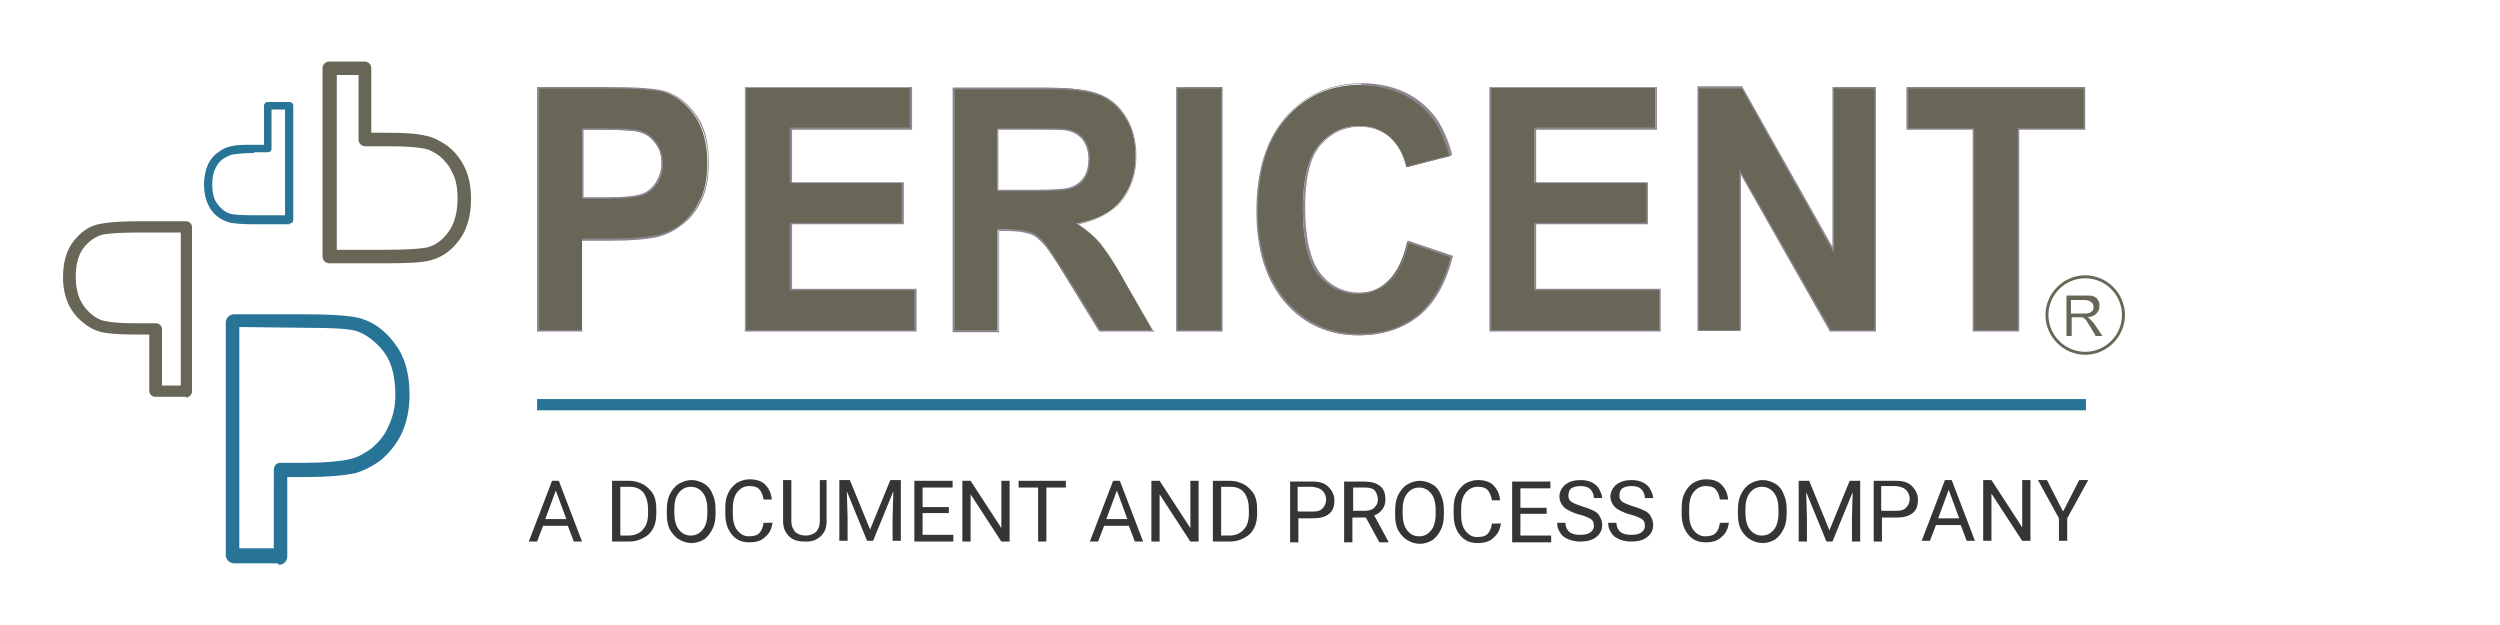 <?xml version="1.0" encoding="UTF-8"?>
<!DOCTYPE svg PUBLIC "-//W3C//DTD SVG 1.1//EN" "http://www.w3.org/Graphics/SVG/1.1/DTD/svg11.dtd">
<!-- Creator: CorelDRAW X5 -->
<svg xmlns="http://www.w3.org/2000/svg" xml:space="preserve" width="3.333in" height="0.833in" style="shape-rendering:geometricPrecision; text-rendering:geometricPrecision; image-rendering:optimizeQuality; fill-rule:evenodd; clip-rule:evenodd"
viewBox="0 0 3.333 0.833"
 xmlns:xlink="http://www.w3.org/1999/xlink">
 <defs>
  <style type="text/css">
   <![CDATA[
    .fil4 {fill:#373435;fill-rule:nonzero}
    .fil0 {fill:#277496;fill-rule:nonzero}
    .fil1 {fill:#686757;fill-rule:nonzero}
    .fil2 {fill:#8F8692;fill-rule:nonzero}
    .fil3 {fill:#EE875C;fill-rule:nonzero}
   ]]>
  </style>
 </defs>
 <g id="Layer_x0020_1">
  <path class="fil0" d="M0.386 0.299l-0.046 0c-0.018,0 -0.03,-0.001 -0.036,-0.003 -0.009,-0.003 -0.017,-0.008 -0.023,-0.017 -0.006,-0.009 -0.009,-0.02 -0.009,-0.033 0,-0.01 0.002,-0.019 0.005,-0.026 0.003,-0.007 0.008,-0.013 0.014,-0.017 0.005,-0.004 0.011,-0.007 0.017,-0.008 0.007,-0.002 0.017,-0.002 0.031,-0.002l0.013 0 0 -0.052c0,-0.003 0.002,-0.005 0.005,-0.005l0.029 0c0.003,0 0.005,0.002 0.005,0.005l0 0.152c0,0.003 -0.002,0.005 -0.005,0.005zm-0.047 -0.095l0 0c-0.013,0 -0.022,0.001 -0.029,0.002 -0.004,0.001 -0.008,0.003 -0.013,0.006 -0.004,0.003 -0.008,0.008 -0.01,0.013 -0.003,0.006 -0.004,0.013 -0.004,0.021 0,0.011 0.002,0.02 0.007,0.026 0.005,0.007 0.011,0.011 0.017,0.013 0.003,0.001 0.012,0.002 0.033,0.002l0.04 0 0 -0.141 -0.018 0 0 0.052c0,0.003 -0.002,0.005 -0.005,0.005l-0.019 0z"/>
  <path class="fil1" d="M0.515 0.351l-0.076 0c-0.005,0 -0.009,-0.004 -0.009,-0.009l0 -0.251c0,-0.005 0.004,-0.009 0.009,-0.009l0.047 0c0.005,0 0.009,0.004 0.009,0.009l0 0.086 0.022 0c0.022,0 0.039,0.001 0.051,0.004 0.01,0.002 0.019,0.007 0.028,0.013 0.009,0.007 0.017,0.016 0.023,0.028 0.006,0.012 0.009,0.026 0.009,0.043 0,0.022 -0.005,0.04 -0.015,0.054 -0.01,0.014 -0.023,0.024 -0.039,0.028 -0.01,0.003 -0.029,0.004 -0.059,0.004zm-0.067 -0.018l0 0 0.067 0c0.035,0 0.048,-0.002 0.054,-0.003 0.012,-0.003 0.021,-0.01 0.029,-0.021 0.008,-0.011 0.012,-0.026 0.012,-0.044 0,-0.014 -0.002,-0.026 -0.007,-0.035 -0.004,-0.009 -0.01,-0.016 -0.017,-0.022 -0.007,-0.005 -0.014,-0.009 -0.021,-0.01 -0.01,-0.002 -0.026,-0.003 -0.047,-0.003l-0.031 0c-0.005,0 -0.009,-0.004 -0.009,-0.009l0 -0.086 -0.029 0 0 0.233z"/>
  <path class="fil0" d="M0.37 0.751l-0.058 0c-0.006,0 -0.011,-0.005 -0.011,-0.011l0 -0.31c0,-0.006 0.005,-0.011 0.011,-0.011l0.094 0c0.037,0 0.061,0.002 0.073,0.005 0.019,0.005 0.035,0.017 0.048,0.035 0.013,0.017 0.019,0.04 0.019,0.067 0,0.021 -0.004,0.038 -0.011,0.053 -0.007,0.014 -0.017,0.026 -0.028,0.035 -0.011,0.008 -0.023,0.014 -0.034,0.017 -0.015,0.003 -0.036,0.005 -0.063,0.005l-0.027 0 0 0.106c0,0.006 -0.005,0.011 -0.011,0.011zm-0.052 -0.02l0.047 0 7.48031e-005 -0.104c0,-0.006 0.003,-0.01 0.009,-0.01l0.034 0c0.025,0 0.046,-0.002 0.059,-0.005 0.012,-0.003 0.019,-0.008 0.028,-0.014 0.008,-0.007 0.017,-0.016 0.022,-0.028 0.006,-0.012 0.01,-0.026 0.01,-0.043 0,-0.022 -0.004,-0.042 -0.014,-0.056 -0.01,-0.014 -0.025,-0.026 -0.039,-0.03 -0.007,-0.002 -0.025,-0.004 -0.067,-0.004l-0.088 -0.001 0 0.296z"/>
  <path class="fil1" d="M0.248 0.529l-0.041 0c-0.004,0 -0.008,-0.003 -0.008,-0.008l0 -0.075 -0.019 0c-0.019,0 -0.034,-0.001 -0.044,-0.003 -0.008,-0.002 -0.017,-0.006 -0.024,-0.012 -0.008,-0.006 -0.015,-0.014 -0.02,-0.024 -0.005,-0.01 -0.008,-0.023 -0.008,-0.037 0,-0.019 0.004,-0.035 0.013,-0.047 0.009,-0.012 0.02,-0.021 0.034,-0.024 0.008,-0.002 0.025,-0.004 0.051,-0.004l0.066 0c0.004,0 0.008,0.003 0.008,0.008l0 0.219c0,0.004 -0.004,0.008 -0.008,0.008zm-0.033 -0.015l0 0 0.026 0 0 -0.204 -0.058 0c-0.03,0 -0.042,0.002 -0.047,0.003 -0.01,0.003 -0.018,0.009 -0.025,0.018 -0.007,0.01 -0.01,0.022 -0.01,0.038 0,0.012 0.002,0.022 0.006,0.031 0.004,0.008 0.009,0.014 0.015,0.019 0.006,0.005 0.012,0.008 0.018,0.009 0.009,0.002 0.023,0.003 0.041,0.003l0.027 0c0.004,0 0.008,0.003 0.008,0.008l0 0.075z"/>
  <path class="fil1" d="M0.716 0.441l0 -0.324 0.096 0c0.037,0 0.06,0.002 0.071,0.005 0.017,0.005 0.031,0.015 0.043,0.032 0.011,0.016 0.017,0.037 0.017,0.063 0,0.02 -0.003,0.037 -0.01,0.05 -0.007,0.014 -0.015,0.024 -0.025,0.032 -0.01,0.008 -0.021,0.013 -0.031,0.015 -0.014,0.003 -0.035,0.005 -0.062,0.005l-0.039 0 0 0.122 -0.06 0zm0.06 -0.269l0 0 0 0.092 0.033 0c0.024,0 0.04,-0.002 0.047,-0.005 0.008,-0.003 0.014,-0.009 0.019,-0.016 0.005,-0.007 0.007,-0.016 0.007,-0.025 0,-0.012 -0.003,-0.021 -0.01,-0.029 -0.006,-0.008 -0.014,-0.012 -0.024,-0.014 -0.007,-0.001 -0.022,-0.002 -0.043,-0.002l-0.029 0z"/>
  <path class="fil2" d="M0.778 0.442l-0.062 0 0 -0.326 0.097 0c0.036,0 0.061,0.002 0.072,0.005 0.017,0.005 0.032,0.016 0.043,0.032 0.012,0.016 0.017,0.038 0.017,0.064 0,0.02 -0.003,0.037 -0.01,0.051 -0.007,0.014 -0.015,0.024 -0.026,0.032 -0.01,0.008 -0.021,0.013 -0.032,0.016 -0.014,0.003 -0.035,0.005 -0.063,0.005l-0.038 0 0 0.122zm-0.06 -0.002l0 0 0.058 0 0 -0.122 0.04 0c0.027,0 0.048,-0.002 0.062,-0.005 0.01,-0.002 0.021,-0.008 0.031,-0.015 0.01,-0.008 0.018,-0.018 0.025,-0.032 0.007,-0.013 0.01,-0.03 0.01,-0.05 0,-0.025 -0.006,-0.046 -0.017,-0.062 -0.011,-0.016 -0.026,-0.027 -0.042,-0.031 -0.011,-0.003 -0.035,-0.005 -0.071,-0.005l-0.095 0 0 0.322zm0.092 -0.175l0 0 -0.034 0 0 -0.094 0.03 0c0.022,0 0.036,0.001 0.043,0.002 0.01,0.002 0.018,0.007 0.025,0.015 0.006,0.008 0.01,0.018 0.01,0.03 0,0.01 -0.002,0.018 -0.007,0.026 -0.005,0.007 -0.011,0.013 -0.019,0.016 -0.008,0.003 -0.024,0.005 -0.048,0.005zm-0.032 -0.002l0 0 0.032 0c0.023,0 0.039,-0.002 0.047,-0.005 0.008,-0.003 0.014,-0.009 0.018,-0.016 0.004,-0.007 0.007,-0.015 0.007,-0.025 0,-0.011 -0.003,-0.021 -0.009,-0.028 -0.006,-0.007 -0.014,-0.012 -0.024,-0.014 -0.007,-0.001 -0.022,-0.002 -0.043,-0.002l-0.028 0 0 0.09z"/>
  <polygon class="fil1" points="0.994,0.441 0.994,0.117 1.214,0.117 1.214,0.172 1.054,0.172 1.054,0.244 1.203,0.244 1.203,0.298 1.054,0.298 1.054,0.386 1.22,0.386 1.22,0.441 "/>
  <path class="fil2" d="M1.221 0.442l-0.228 0 0 -0.326 0.223 0 0 0.057 -0.16 0 0 0.07 0.149 0 0 0.056 -0.149 0 0 0.086 0.166 0 0 0.057zm-0.226 -0.002l0 0 0.224 0 0 -0.053 -0.166 0 0 -0.09 0.149 0 0 -0.053 -0.149 0 0 -0.074 0.16 0 0 -0.053 -0.219 0 0 0.322z"/>
  <path class="fil1" d="M1.271 0.441l0 -0.324 0.126 0c0.032,0 0.055,0.003 0.069,0.009 0.014,0.006 0.026,0.016 0.035,0.031 0.009,0.015 0.013,0.032 0.013,0.051 0,0.024 -0.007,0.044 -0.02,0.06 -0.013,0.016 -0.033,0.026 -0.059,0.03 0.013,0.008 0.024,0.017 0.032,0.027 0.008,0.01 0.02,0.027 0.034,0.053l0.036 0.063 -0.072 0 -0.043 -0.07c-0.015,-0.025 -0.026,-0.041 -0.032,-0.048 -0.006,-0.007 -0.012,-0.011 -0.018,-0.013 -0.006,-0.002 -0.016,-0.004 -0.03,-0.004l-0.012 0 0 0.135 -0.06 0zm0.06 -0.187l0 0 0.044 0c0.029,0 0.047,-0.001 0.054,-0.004 0.007,-0.003 0.013,-0.007 0.017,-0.014 0.004,-0.006 0.006,-0.015 0.006,-0.024 0,-0.011 -0.003,-0.02 -0.008,-0.026 -0.005,-0.007 -0.013,-0.011 -0.023,-0.013 -0.005,-0.001 -0.019,-0.001 -0.044,-0.001l-0.047 0 0 0.082z"/>
  <path class="fil2" d="M1.54 0.442l-0.074 0 -0 -0 -0.043 -0.07c-0.015,-0.025 -0.026,-0.041 -0.032,-0.047 -0.006,-0.006 -0.011,-0.011 -0.018,-0.013 -0.006,-0.002 -0.016,-0.004 -0.03,-0.004l-0.011 0 0 0.135 -0.062 0 0 -0.326 0.127 0c0.032,0 0.055,0.003 0.07,0.009 0.015,0.006 0.026,0.016 0.035,0.031 0.009,0.015 0.013,0.032 0.013,0.051 0,0.024 -0.007,0.045 -0.02,0.061 -0.013,0.015 -0.032,0.025 -0.057,0.03 0.012,0.008 0.022,0.017 0.03,0.026 0.008,0.01 0.02,0.028 0.034,0.053l0.037 0.065zm-0.073 -0.002l0 0 0.07 0 -0.035 -0.062c-0.014,-0.025 -0.026,-0.043 -0.034,-0.052 -0.008,-0.01 -0.019,-0.019 -0.032,-0.027l-0.002 -0.001 0.003 -0c0.026,-0.004 0.045,-0.014 0.058,-0.03 0.013,-0.016 0.019,-0.036 0.019,-0.059 0,-0.019 -0.004,-0.036 -0.013,-0.05 -0.009,-0.015 -0.02,-0.025 -0.034,-0.031 -0.014,-0.006 -0.037,-0.009 -0.069,-0.009l-0.125 0 0 0.322 0.058 0 0 -0.135 0.013 0c0.014,0 0.024,0.001 0.031,0.004 0.006,0.002 0.013,0.007 0.018,0.014 0.006,0.007 0.016,0.023 0.032,0.048l0.043 0.07zm-0.092 -0.185l0 0 -0.045 0 0 -0.084 0.048 0c0.025,0 0.039,0 0.044,0.001 0.01,0.002 0.018,0.006 0.023,0.013 0.005,0.007 0.008,0.016 0.008,0.027 0,0.01 -0.002,0.018 -0.006,0.025 -0.004,0.007 -0.01,0.011 -0.017,0.014 -0.007,0.003 -0.025,0.004 -0.054,0.004zm-0.043 -0.002l0 0 0.043 0c0.029,0 0.047,-0.001 0.054,-0.004 0.007,-0.003 0.012,-0.007 0.016,-0.013 0.004,-0.006 0.006,-0.014 0.006,-0.024 0,-0.011 -0.003,-0.019 -0.008,-0.026 -0.005,-0.006 -0.013,-0.011 -0.022,-0.012 -0.005,-0.001 -0.019,-0.001 -0.044,-0.001l-0.046 0 0 0.08z"/>
  <polygon class="fil1" points="1.569,0.441 1.569,0.117 1.629,0.117 1.629,0.441 "/>
  <path class="fil2" d="M1.63 0.442l-0.062 0 0 -0.326 0.062 0 0 0.326zm-0.06 -0.002l0 0 0.058 0 0 -0.322 -0.058 0 0 0.322z"/>
  <path class="fil1" d="M1.877 0.322l0.058 0.02c-0.009,0.035 -0.024,0.062 -0.045,0.079 -0.021,0.017 -0.047,0.026 -0.079,0.026 -0.039,0 -0.072,-0.015 -0.097,-0.044 -0.025,-0.029 -0.038,-0.069 -0.038,-0.12 0,-0.054 0.013,-0.096 0.038,-0.125 0.026,-0.03 0.059,-0.045 0.101,-0.045 0.036,0 0.066,0.012 0.089,0.035 0.014,0.014 0.024,0.034 0.03,0.06l-0.059 0.015c-0.004,-0.017 -0.011,-0.03 -0.022,-0.04 -0.011,-0.01 -0.025,-0.015 -0.041,-0.015 -0.022,0 -0.04,0.009 -0.054,0.026 -0.014,0.017 -0.021,0.045 -0.021,0.084 0,0.041 0.007,0.07 0.02,0.087 0.014,0.017 0.031,0.026 0.053,0.026 0.016,0 0.03,-0.006 0.041,-0.017 0.011,-0.011 0.02,-0.028 0.025,-0.052z"/>
  <path class="fil2" d="M1.811 0.447c-0.04,0 -0.073,-0.015 -0.098,-0.044 -0.025,-0.029 -0.038,-0.07 -0.038,-0.121 0,-0.054 0.013,-0.096 0.039,-0.126 0.026,-0.03 0.06,-0.045 0.102,-0.045 0.036,0 0.067,0.012 0.089,0.035 0.014,0.014 0.024,0.034 0.031,0.06l0 0.001 -0.001 0 -0.06 0.016 -0 -0.001c-0.003,-0.016 -0.011,-0.03 -0.022,-0.039 -0.011,-0.009 -0.024,-0.014 -0.04,-0.014 -0.022,0 -0.039,0.009 -0.053,0.025 -0.014,0.017 -0.02,0.045 -0.02,0.083 0,0.04 0.007,0.07 0.02,0.087 0.013,0.017 0.031,0.026 0.052,0.026 0.016,0 0.029,-0.005 0.041,-0.016 0.011,-0.011 0.02,-0.028 0.024,-0.052l0 -0.001 0.001 0 0.059 0.02 -0 0.001c-0.009,0.035 -0.024,0.062 -0.045,0.079 -0.021,0.017 -0.048,0.026 -0.08,0.026zm0.004 -0.335l0 0c-0.041,0 -0.075,0.015 -0.1,0.044 -0.025,0.029 -0.038,0.071 -0.038,0.125 0,0.05 0.013,0.091 0.038,0.12 0.025,0.029 0.058,0.044 0.097,0.044 0.032,0 0.058,-0.009 0.078,-0.025 0.02,-0.017 0.035,-0.043 0.044,-0.077l-0.056 -0.019c-0.005,0.023 -0.013,0.041 -0.025,0.051 -0.012,0.011 -0.026,0.017 -0.042,0.017 -0.022,0 -0.04,-0.009 -0.054,-0.026 -0.014,-0.017 -0.02,-0.047 -0.02,-0.088 0,-0.039 0.007,-0.067 0.021,-0.084 0.014,-0.017 0.032,-0.026 0.054,-0.026 0.016,0 0.03,0.005 0.041,0.015 0.011,0.01 0.018,0.023 0.022,0.039l0.057 -0.015c-0.007,-0.025 -0.017,-0.045 -0.03,-0.058 -0.022,-0.023 -0.052,-0.035 -0.088,-0.035z"/>
  <polygon class="fil1" points="1.986,0.441 1.986,0.117 2.207,0.117 2.207,0.172 2.046,0.172 2.046,0.244 2.196,0.244 2.196,0.298 2.046,0.298 2.046,0.386 2.213,0.386 2.213,0.441 "/>
  <path class="fil2" d="M2.214 0.442l-0.228 0 0 -0.326 0.223 0 0 0.057 -0.161 0 0 0.07 0.149 0 0 0.056 -0.149 0 0 0.086 0.166 0 0 0.057zm-0.226 -0.002l0 0 0.224 0 0 -0.053 -0.166 0 0 -0.09 0.149 0 0 -0.053 -0.149 0 0 -0.074 0.161 0 0 -0.053 -0.219 0 0 0.322z"/>
  <polygon class="fil1" points="2.264,0.441 2.264,0.117 2.323,0.117 2.444,0.333 2.444,0.117 2.5,0.117 2.5,0.441 2.44,0.441 2.32,0.23 2.32,0.441 "/>
  <path class="fil2" d="M2.501 0.442l-0.062 0 -0 -0.001 -0.118 -0.208 0 0.208 -0.058 0 0 -0.326 0.06 0 0 0.001 0.12 0.213 0 -0.213 0.058 0 0 0.326zm-0.061 -0.002l0 0 0.059 0 0 -0.322 -0.054 0 0 0.219 -0.002 -0.003 -0.121 -0.216 -0.057 0 0 0.322 0.054 0 0 -0.214 0.122 0.214z"/>
  <polygon class="fil1" points="2.631,0.441 2.631,0.172 2.542,0.172 2.542,0.117 2.779,0.117 2.779,0.172 2.691,0.172 2.691,0.441 "/>
  <path class="fil2" d="M2.692 0.442l-0.062 0 0 -0.269 -0.088 0 0 -0.057 0.238 0 0 0.057 -0.088 0 0 0.269zm-0.06 -0.002l0 0 0.058 0 0 -0.269 0.088 0 0 -0.053 -0.234 0 0 0.053 0.088 0 0 0.269z"/>
  <path class="fil1" d="M2.78 0.473c-0.029,0 -0.053,-0.024 -0.053,-0.053 0,-0.029 0.024,-0.053 0.053,-0.053 0.029,0 0.053,0.024 0.053,0.053 0,0.029 -0.024,0.053 -0.053,0.053zm0 -0.102l0 0c-0.027,0 -0.049,0.022 -0.049,0.049 0,0.027 0.022,0.049 0.049,0.049 0.027,0 0.049,-0.022 0.049,-0.049 0,-0.027 -0.022,-0.049 -0.049,-0.049z"/>
  <path class="fil1" d="M2.755 0.449l0 -0.055 0.025 0c0.005,0 0.009,0 0.011,0.001 0.003,0.001 0.005,0.003 0.006,0.005 0.002,0.003 0.002,0.005 0.002,0.008 0,0.004 -0.001,0.007 -0.004,0.01 -0.003,0.003 -0.006,0.004 -0.012,0.005 0.002,0.001 0.003,0.002 0.004,0.003 0.002,0.002 0.004,0.004 0.006,0.007l0.01 0.015 -0.009 0 -0.007 -0.012c-0.002,-0.003 -0.004,-0.006 -0.005,-0.008 -0.001,-0.002 -0.003,-0.003 -0.004,-0.004 -0.001,-0.001 -0.002,-0.001 -0.003,-0.001 -0.001,-0 -0.002,-0 -0.004,-0l-0.009 0 0 0.025 -0.007 0zm0.007 -0.031l0 0 0.016 0c0.003,0 0.006,-0 0.008,-0.001 0.002,-0.001 0.003,-0.002 0.004,-0.003 0.001,-0.002 0.001,-0.003 0.001,-0.005 0,-0.003 -0.001,-0.005 -0.003,-0.006 -0.002,-0.002 -0.005,-0.003 -0.009,-0.003l-0.018 0 0 0.018z"/>
  <polygon class="fil3" points="0.733,0.54 2.762,0.54 "/>
  <polygon class="fil0" points="2.781,0.547 0.716,0.547 0.716,0.532 2.781,0.532 "/>
  <path class="fil4" d="M0.758 0.701l-0.034 0 -0.008 0.021 -0.011 0 0.031 -0.081 0.009 0 0.031 0.081 -0.011 0 -0.008 -0.021zm-0.031 -0.009l0.028 0 -0.014 -0.038 -0.014 0.038zm0.089 0.03l0 -0.081 0.023 0c0.007,0 0.013,0.002 0.019,0.005 0.005,0.003 0.01,0.008 0.013,0.013 0.003,0.006 0.004,0.012 0.004,0.02l0 0.005c0,0.008 -0.001,0.014 -0.004,0.02 -0.003,0.006 -0.007,0.01 -0.013,0.013 -0.005,0.003 -0.012,0.005 -0.019,0.005l-0.023 0zm0.011 -0.072l0 0.064 0.011 0c0.008,0 0.015,-0.003 0.019,-0.008 0.005,-0.005 0.007,-0.012 0.007,-0.022l0 -0.005c0,-0.009 -0.002,-0.016 -0.006,-0.022 -0.004,-0.005 -0.01,-0.008 -0.018,-0.008l-0.013 0zm0.127 0.034c0,0.008 -0.001,0.015 -0.004,0.021 -0.003,0.006 -0.006,0.01 -0.011,0.014 -0.005,0.003 -0.011,0.005 -0.017,0.005 -0.006,0 -0.012,-0.002 -0.017,-0.005 -0.005,-0.003 -0.009,-0.008 -0.012,-0.013 -0.003,-0.006 -0.004,-0.013 -0.004,-0.02l0 -0.006c0,-0.008 0.001,-0.015 0.004,-0.021 0.003,-0.006 0.007,-0.011 0.012,-0.014 0.005,-0.003 0.011,-0.005 0.017,-0.005 0.006,0 0.012,0.002 0.017,0.005 0.005,0.003 0.009,0.008 0.011,0.014 0.003,0.006 0.004,0.013 0.004,0.021l0 0.005zm-0.011 -0.005c0,-0.01 -0.002,-0.017 -0.006,-0.022 -0.004,-0.005 -0.009,-0.008 -0.016,-0.008 -0.007,0 -0.012,0.003 -0.016,0.008 -0.004,0.005 -0.006,0.012 -0.006,0.021l0 0.006c0,0.009 0.002,0.017 0.006,0.022 0.004,0.005 0.009,0.008 0.016,0.008 0.007,0 0.012,-0.003 0.016,-0.008 0.004,-0.005 0.006,-0.012 0.006,-0.022l0 -0.006zm0.087 0.017c-0.001,0.009 -0.004,0.015 -0.01,0.02 -0.005,0.005 -0.012,0.007 -0.021,0.007 -0.01,0 -0.017,-0.003 -0.023,-0.01 -0.006,-0.007 -0.009,-0.016 -0.009,-0.028l0 -0.008c0,-0.008 0.001,-0.014 0.004,-0.02 0.003,-0.006 0.007,-0.01 0.011,-0.013 0.005,-0.003 0.011,-0.005 0.017,-0.005 0.009,0 0.016,0.002 0.021,0.007 0.005,0.005 0.008,0.011 0.009,0.02l-0.011 0c-0.001,-0.006 -0.003,-0.011 -0.006,-0.014 -0.003,-0.003 -0.007,-0.004 -0.013,-0.004 -0.007,0 -0.012,0.003 -0.016,0.008 -0.004,0.005 -0.006,0.012 -0.006,0.022l0 0.008c0,0.009 0.002,0.016 0.006,0.021 0.004,0.005 0.009,0.008 0.015,0.008 0.006,0 0.011,-0.001 0.014,-0.004 0.003,-0.003 0.005,-0.007 0.006,-0.014l0.011 0zm0.072 -0.056l0 0.055c-3.54331e-005,0.008 -0.002,0.014 -0.007,0.019 -0.005,0.005 -0.011,0.008 -0.019,0.008l-0.003 0c-0.009,0 -0.016,-0.002 -0.021,-0.007 -0.005,-0.005 -0.008,-0.011 -0.008,-0.02l0 -0.055 0.011 0 0 0.055c0,0.006 0.002,0.01 0.005,0.014 0.003,0.003 0.008,0.005 0.014,0.005 0.006,0 0.011,-0.002 0.014,-0.005 0.003,-0.003 0.005,-0.008 0.005,-0.014l0 -0.055 0.011 0zm0.031 0l0.027 0.066 0.027 -0.066 0.014 0 0 0.081 -0.011 0 0 -0.032 0.001 -0.034 -0.027 0.066 -0.008 0 -0.027 -0.066 0.001 0.034 0 0.032 -0.011 0 0 -0.081 0.014 0zm0.132 0.044l-0.035 0 0 0.029 0.041 0 0 0.009 -0.052 0 0 -0.081 0.051 0 0 0.009 -0.04 0 0 0.026 0.035 0 0 0.009zm0.081 0.038l-0.011 0 -0.041 -0.063 0 0.063 -0.011 0 0 -0.081 0.011 0 0.041 0.063 0 -0.063 0.011 0 0 0.081zm0.075 -0.072l-0.026 0 0 0.072 -0.011 0 0 -0.072 -0.026 0 0 -0.009 0.063 0 0 0.009zm0.085 0.051l-0.034 0 -0.008 0.021 -0.011 0 0.031 -0.081 0.009 0 0.031 0.081 -0.011 0 -0.008 -0.021zm-0.031 -0.009l0.028 0 -0.014 -0.038 -0.014 0.038zm0.123 0.03l-0.011 0 -0.041 -0.063 0 0.063 -0.011 0 0 -0.081 0.011 0 0.041 0.063 0 -0.063 0.011 0 0 0.081zm0.019 0l0 -0.081 0.023 0c0.007,0 0.013,0.002 0.019,0.005 0.005,0.003 0.01,0.008 0.013,0.013 0.003,0.006 0.004,0.012 0.004,0.02l0 0.005c0,0.008 -0.001,0.014 -0.004,0.02 -0.003,0.006 -0.007,0.01 -0.013,0.013 -0.005,0.003 -0.012,0.005 -0.019,0.005l-0.023 0zm0.011 -0.072l0 0.064 0.011 0c0.008,0 0.015,-0.003 0.019,-0.008 0.005,-0.005 0.007,-0.012 0.007,-0.022l0 -0.005c0,-0.009 -0.002,-0.016 -0.006,-0.022 -0.004,-0.005 -0.01,-0.008 -0.018,-0.008l-0.013 0zm0.103 0.041l0 0.032 -0.011 0 0 -0.081 0.03 0c0.009,0 0.016,0.002 0.021,0.007 0.005,0.005 0.008,0.011 0.008,0.018 0,0.008 -0.002,0.014 -0.007,0.018 -0.005,0.004 -0.012,0.006 -0.021,0.006l-0.019 0zm0 -0.009l0.019 0c0.006,0 0.01,-0.001 0.013,-0.004 0.003,-0.003 0.005,-0.007 0.005,-0.012 0,-0.005 -0.002,-0.009 -0.005,-0.012 -0.003,-0.003 -0.007,-0.004 -0.013,-0.005l-0.02 0 0 0.032zm0.091 0.008l-0.019 0 0 0.033 -0.011 0 0 -0.081 0.027 0c0.009,0 0.016,0.002 0.021,0.006 0.005,0.004 0.007,0.01 0.007,0.018 0,0.005 -0.001,0.009 -0.004,0.013 -0.003,0.004 -0.007,0.007 -0.011,0.008l0.019 0.035 0 0.001 -0.012 0 -0.018 -0.033zm-0.019 -0.009l0.016 0c0.005,0 0.01,-0.001 0.013,-0.004 0.003,-0.003 0.005,-0.006 0.005,-0.011 0,-0.005 -0.002,-0.009 -0.004,-0.012 -0.003,-0.003 -0.007,-0.004 -0.013,-0.004l-0.016 0 0 0.031zm0.122 0.004c0,0.008 -0.001,0.015 -0.004,0.021 -0.003,0.006 -0.006,0.01 -0.011,0.014 -0.005,0.003 -0.011,0.005 -0.017,0.005 -0.006,0 -0.012,-0.002 -0.017,-0.005 -0.005,-0.003 -0.009,-0.008 -0.012,-0.013 -0.003,-0.006 -0.004,-0.013 -0.004,-0.02l0 -0.006c0,-0.008 0.001,-0.015 0.004,-0.021 0.003,-0.006 0.007,-0.011 0.012,-0.014 0.005,-0.003 0.011,-0.005 0.017,-0.005 0.006,0 0.012,0.002 0.017,0.005 0.005,0.003 0.009,0.008 0.011,0.014 0.003,0.006 0.004,0.013 0.004,0.021l0 0.005zm-0.011 -0.005c0,-0.01 -0.002,-0.017 -0.006,-0.022 -0.004,-0.005 -0.009,-0.008 -0.016,-0.008 -0.007,0 -0.012,0.003 -0.016,0.008 -0.004,0.005 -0.006,0.012 -0.006,0.021l0 0.006c0,0.009 0.002,0.017 0.006,0.022 0.004,0.005 0.009,0.008 0.016,0.008 0.007,0 0.012,-0.003 0.016,-0.008 0.004,-0.005 0.006,-0.012 0.006,-0.022l0 -0.006zm0.087 0.017c-0.001,0.009 -0.004,0.015 -0.01,0.02 -0.005,0.005 -0.012,0.007 -0.021,0.007 -0.01,0 -0.017,-0.003 -0.023,-0.01 -0.006,-0.007 -0.009,-0.016 -0.009,-0.028l0 -0.008c0,-0.008 0.001,-0.014 0.004,-0.02 0.003,-0.006 0.007,-0.01 0.011,-0.013 0.005,-0.003 0.011,-0.005 0.017,-0.005 0.009,0 0.016,0.002 0.021,0.007 0.005,0.005 0.008,0.011 0.009,0.02l-0.011 0c-0.001,-0.006 -0.003,-0.011 -0.006,-0.014 -0.003,-0.003 -0.007,-0.004 -0.013,-0.004 -0.007,0 -0.012,0.003 -0.016,0.008 -0.004,0.005 -0.006,0.012 -0.006,0.022l0 0.008c0,0.009 0.002,0.016 0.006,0.021 0.004,0.005 0.009,0.008 0.015,0.008 0.006,0 0.011,-0.001 0.014,-0.004 0.003,-0.003 0.005,-0.007 0.006,-0.014l0.011 0zm0.061 -0.012l-0.035 0 0 0.029 0.041 0 0 0.009 -0.052 0 0 -0.081 0.051 0 0 0.009 -0.04 0 0 0.026 0.035 0 0 0.009zm0.043 0.001c-0.009,-0.003 -0.016,-0.006 -0.02,-0.01 -0.004,-0.004 -0.006,-0.009 -0.006,-0.014 0,-0.006 0.003,-0.012 0.008,-0.016 0.005,-0.004 0.012,-0.006 0.02,-0.006 0.006,0 0.011,0.001 0.015,0.003 0.004,0.002 0.008,0.005 0.01,0.009 0.002,0.004 0.004,0.008 0.004,0.012l-0.011 0c0,-0.005 -0.002,-0.009 -0.005,-0.012 -0.003,-0.003 -0.008,-0.004 -0.013,-0.004 -0.005,0 -0.009,0.001 -0.012,0.003 -0.003,0.002 -0.004,0.006 -0.004,0.01 0,0.003 0.001,0.006 0.004,0.008 0.003,0.002 0.008,0.004 0.014,0.006 0.007,0.002 0.012,0.004 0.016,0.006 0.004,0.002 0.007,0.005 0.008,0.008 0.002,0.003 0.003,0.007 0.003,0.011 0,0.007 -0.003,0.012 -0.008,0.016 -0.005,0.004 -0.012,0.006 -0.021,0.006 -0.006,0 -0.011,-0.001 -0.016,-0.003 -0.005,-0.002 -0.009,-0.005 -0.011,-0.009 -0.003,-0.004 -0.004,-0.008 -0.004,-0.013l0.011 0c0,0.005 0.002,0.009 0.005,0.012 0.004,0.003 0.008,0.004 0.015,0.004 0.006,0 0.01,-0.001 0.013,-0.003 0.003,-0.002 0.005,-0.005 0.005,-0.009 0,-0.004 -0.001,-0.007 -0.004,-0.009 -0.003,-0.002 -0.008,-0.004 -0.015,-0.006zm0.068 0c-0.009,-0.003 -0.016,-0.006 -0.02,-0.01 -0.004,-0.004 -0.006,-0.009 -0.006,-0.014 0,-0.006 0.003,-0.012 0.008,-0.016 0.005,-0.004 0.012,-0.006 0.02,-0.006 0.006,0 0.011,0.001 0.015,0.003 0.004,0.002 0.008,0.005 0.01,0.009 0.002,0.004 0.004,0.008 0.004,0.012l-0.011 0c0,-0.005 -0.002,-0.009 -0.005,-0.012 -0.003,-0.003 -0.008,-0.004 -0.013,-0.004 -0.005,0 -0.009,0.001 -0.012,0.003 -0.003,0.002 -0.004,0.006 -0.004,0.01 0,0.003 0.001,0.006 0.004,0.008 0.003,0.002 0.008,0.004 0.014,0.006 0.007,0.002 0.012,0.004 0.016,0.006 0.004,0.002 0.007,0.005 0.008,0.008 0.002,0.003 0.003,0.007 0.003,0.011 0,0.007 -0.003,0.012 -0.008,0.016 -0.005,0.004 -0.012,0.006 -0.021,0.006 -0.006,0 -0.011,-0.001 -0.016,-0.003 -0.005,-0.002 -0.009,-0.005 -0.011,-0.009 -0.003,-0.004 -0.004,-0.008 -0.004,-0.013l0.011 0c0,0.005 0.002,0.009 0.005,0.012 0.004,0.003 0.008,0.004 0.015,0.004 0.006,0 0.01,-0.001 0.013,-0.003 0.003,-0.002 0.005,-0.005 0.005,-0.009 0,-0.004 -0.001,-0.007 -0.004,-0.009 -0.003,-0.002 -0.008,-0.004 -0.015,-0.006zm0.132 0.01c-0.001,0.009 -0.004,0.015 -0.01,0.02 -0.005,0.005 -0.012,0.007 -0.021,0.007 -0.01,0 -0.017,-0.003 -0.023,-0.01 -0.006,-0.007 -0.009,-0.016 -0.009,-0.028l0 -0.008c0,-0.008 0.001,-0.014 0.004,-0.02 0.003,-0.006 0.007,-0.01 0.011,-0.013 0.005,-0.003 0.011,-0.005 0.017,-0.005 0.009,0 0.016,0.002 0.021,0.007 0.005,0.005 0.008,0.011 0.009,0.02l-0.011 0c-0.001,-0.006 -0.003,-0.011 -0.006,-0.014 -0.003,-0.003 -0.007,-0.004 -0.013,-0.004 -0.007,0 -0.012,0.003 -0.016,0.008 -0.004,0.005 -0.006,0.012 -0.006,0.022l0 0.008c0,0.009 0.002,0.016 0.006,0.021 0.004,0.005 0.009,0.008 0.015,0.008 0.006,0 0.011,-0.001 0.014,-0.004 0.003,-0.003 0.005,-0.007 0.006,-0.014l0.011 0zm0.077 -0.012c0,0.008 -0.001,0.015 -0.004,0.021 -0.003,0.006 -0.006,0.01 -0.011,0.014 -0.005,0.003 -0.011,0.005 -0.017,0.005 -0.006,0 -0.012,-0.002 -0.017,-0.005 -0.005,-0.003 -0.009,-0.008 -0.012,-0.013 -0.003,-0.006 -0.004,-0.013 -0.004,-0.02l0 -0.006c0,-0.008 0.001,-0.015 0.004,-0.021 0.003,-0.006 0.007,-0.011 0.012,-0.014 0.005,-0.003 0.011,-0.005 0.017,-0.005 0.006,0 0.012,0.002 0.017,0.005 0.005,0.003 0.009,0.008 0.011,0.014 0.003,0.006 0.004,0.013 0.004,0.021l0 0.005zm-0.011 -0.005c0,-0.01 -0.002,-0.017 -0.006,-0.022 -0.004,-0.005 -0.009,-0.008 -0.016,-0.008 -0.007,0 -0.012,0.003 -0.016,0.008 -0.004,0.005 -0.006,0.012 -0.006,0.021l0 0.006c0,0.009 0.002,0.017 0.006,0.022 0.004,0.005 0.009,0.008 0.016,0.008 0.007,0 0.012,-0.003 0.016,-0.008 0.004,-0.005 0.006,-0.012 0.006,-0.022l0 -0.006zm0.041 -0.038l0.027 0.066 0.027 -0.066 0.014 0 0 0.081 -0.011 0 0 -0.032 0.001 -0.034 -0.027 0.066 -0.008 0 -0.027 -0.066 0.001 0.034 0 0.032 -0.011 0 0 -0.081 0.014 0zm0.097 0.049l0 0.032 -0.011 0 0 -0.081 0.03 0c0.009,0 0.016,0.002 0.021,0.007 0.005,0.005 0.008,0.011 0.008,0.018 0,0.008 -0.002,0.014 -0.007,0.018 -0.005,0.004 -0.012,0.006 -0.021,0.006l-0.019 0zm0 -0.009l0.019 0c0.006,0 0.01,-0.001 0.013,-0.004 0.003,-0.003 0.005,-0.007 0.005,-0.012 0,-0.005 -0.002,-0.009 -0.005,-0.012 -0.003,-0.003 -0.007,-0.004 -0.013,-0.005l-0.02 0 0 0.032zm0.106 0.019l-0.034 0 -0.008 0.021 -0.011 0 0.031 -0.081 0.009 0 0.031 0.081 -0.011 0 -0.008 -0.021zm-0.031 -0.009l0.028 0 -0.014 -0.038 -0.014 0.038zm0.123 0.03l-0.011 0 -0.041 -0.063 0 0.063 -0.011 0 0 -0.081 0.011 0 0.041 0.063 0 -0.063 0.011 0 0 0.081zm0.044 -0.04l0.021 -0.041 0.012 0 -0.028 0.051 0 0.03 -0.011 0 0 -0.03 -0.028 -0.051 0.012 0 0.021 0.041z"/>
 </g>
</svg>
